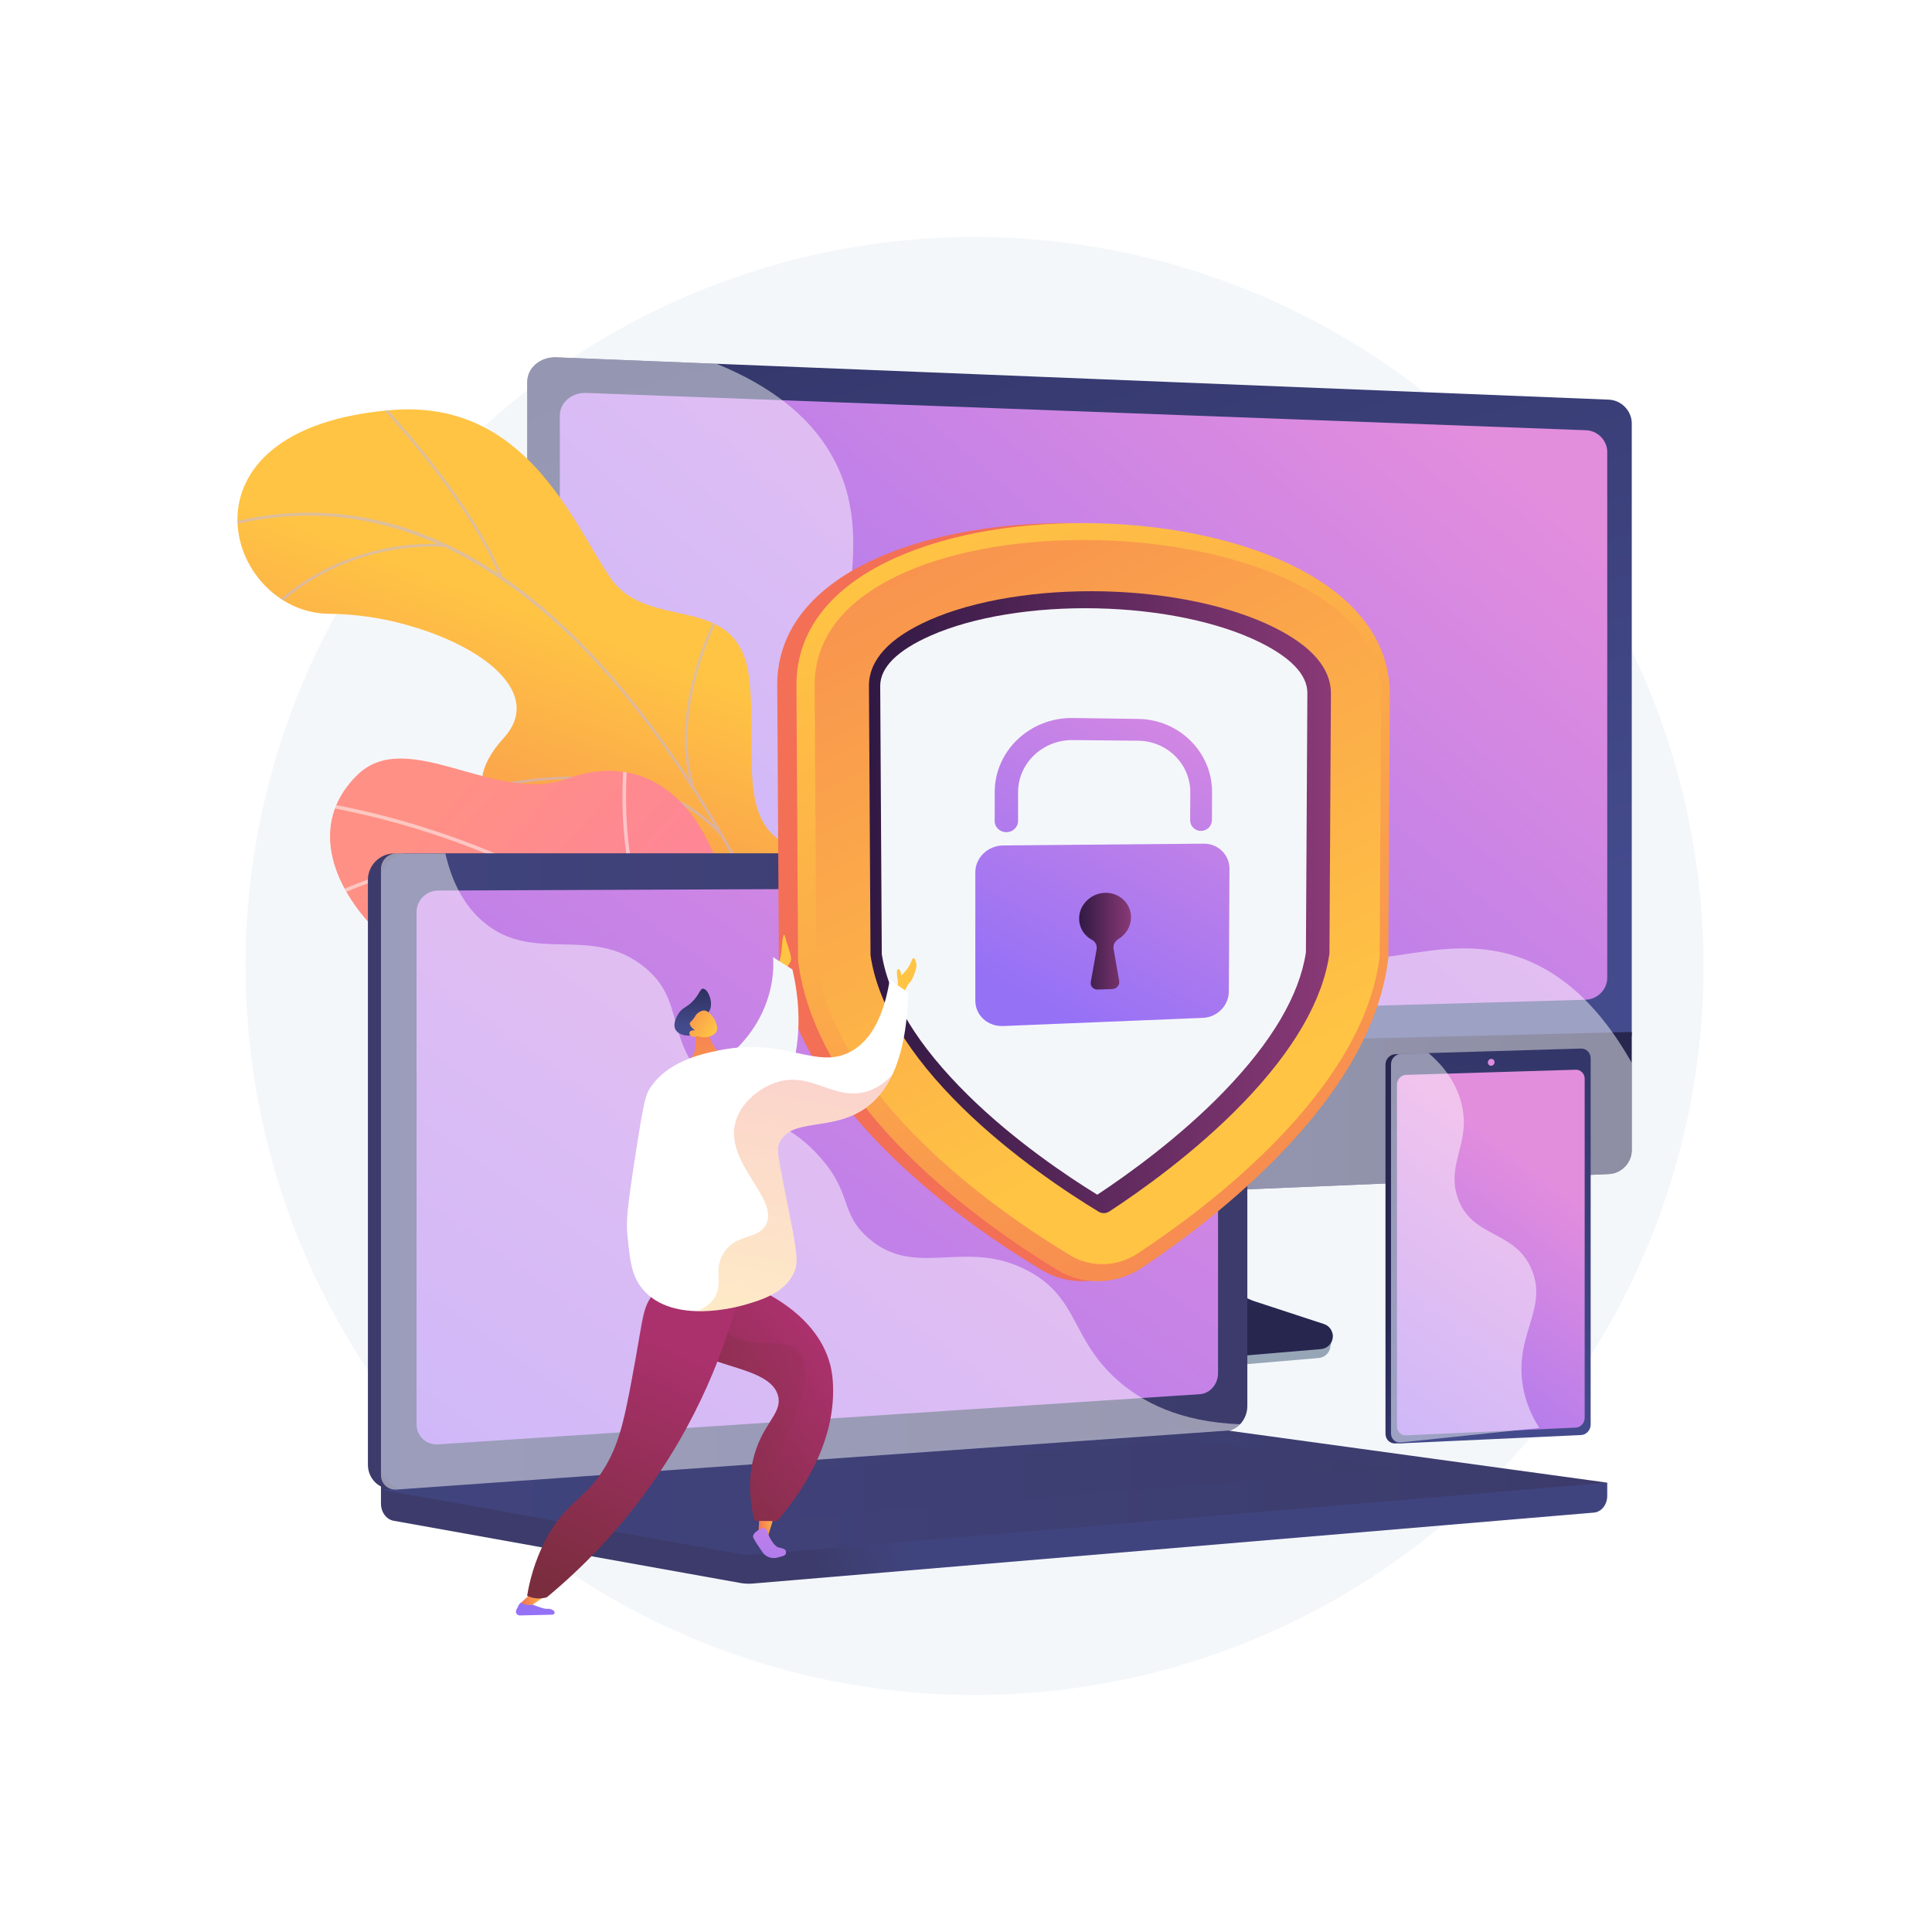 <svg xmlns="http://www.w3.org/2000/svg" xmlns:xlink="http://www.w3.org/1999/xlink" x="0px" y="0px" viewBox="0 0 3710 3710" style="enable-background:new 0 0 3710 3710;" xml:space="preserve"><g id="Background">	<g>		<g>			<rect style="fill:#FFFFFF;" width="3710" height="3710"></rect>		</g>	</g></g><g id="Illustration">	<g>		<circle style="fill:#F4F7FA;" cx="1871.379" cy="1855" r="1400"></circle>		<g>			<path style="fill:#97A6B7;" d="M2404.983,2514.899c-36.414-12.079-63.631-42.983-71.306-80.967l-52.999-262.31l-453.372,16.099    l-55.798,273.269c-7.814,38.271,23.467,76.666,59.494,90.761l189.681,74.215c35.28,13.803,73.202,19.301,110.894,16.077    l400.865-34.293c11.718-1.002,21.118-10.214,22.482-22.032s9.574-25.086-1.601-28.793L2404.983,2514.899z"></path>			<linearGradient id="SVGID_1_" gradientUnits="userSpaceOnUse" x1="2165.859" y1="2264.928" x2="2172.751" y2="2523.361">				<stop offset="0" style="stop-color:#444B8C"></stop>				<stop offset="0.996" style="stop-color:#26264F"></stop>			</linearGradient>			<path style="fill:url(#SVGID_1_);" d="M2409.469,2498.946c-36.377-11.926-63.566-42.442-71.233-79.949l-52.946-259.012    l-442.32,15.914l-55.741,269.833c-7.806,37.79,12.849,75.685,48.839,89.604l189.489,73.282    c35.244,13.63,73.128,19.059,110.782,15.875l400.46-33.862c11.706-0.99,21.097-10.086,22.459-21.754    c1.362-11.669-5.68-22.684-16.844-26.344L2409.469,2498.946z"></path>							<linearGradient id="SVGID_00000179608693193744932320000014223107985757898127_" gradientUnits="userSpaceOnUse" x1="2222.123" y1="1943.646" x2="1462.706" y2="-722.503">				<stop offset="0" style="stop-color:#444B8C"></stop>				<stop offset="0.996" style="stop-color:#26264F"></stop>			</linearGradient>			<path style="fill:url(#SVGID_00000179608693193744932320000014223107985757898127_);" d="M3133.462,1989.244V813.058    c0-24.118-19.877-44.65-44.235-45.629L1068.521,686.2c-30.749-1.237-55.983,20.011-55.983,47.222v1299.863L3133.462,1989.244z"></path>			<g>									<linearGradient id="SVGID_00000057848709858537875940000009583094478284441472_" gradientUnits="userSpaceOnUse" x1="2660.1" y1="667.402" x2="1361.879" y2="2169.793">					<stop offset="0.004" style="stop-color:#E38DDD"></stop>					<stop offset="1" style="stop-color:#9571F6"></stop>				</linearGradient>				<path style="fill:url(#SVGID_00000057848709858537875940000009583094478284441472_);" d="M3045.65,826.177l-1919.693-71.618     c-27.972-1.043-50.92,18.412-50.92,43.237v116.527v1015.379c0,25.344,23.428,45.414,51.981,44.602l1917.779-54.54     c22.888-0.651,41.568-19.676,41.568-42.281V971.881V867.952C3086.366,845.811,3068.068,827.013,3045.65,826.177z"></path>			</g>							<linearGradient id="SVGID_00000100371211597582126180000006650853904723065250_" gradientUnits="userSpaceOnUse" x1="1012.537" y1="2160.871" x2="3133.462" y2="2160.871">				<stop offset="0" style="stop-color:#444B8C"></stop>				<stop offset="0.996" style="stop-color:#26264F"></stop>			</linearGradient>			<path style="fill:url(#SVGID_00000100371211597582126180000006650853904723065250_);" d="M1012.537,2033.285v259.596    c0,27.21,25.234,48.405,55.983,47.105l2020.707-85.428c24.358-1.03,44.235-21.603,44.235-45.721v-227.137L1012.537,2033.285z"></path>			<g style="opacity:0.48;">				<path style="fill:#FFFFFF;" d="M2914.596,1837.39c-165.964-56.056-303.268,58.284-422.564-31.743     c-134.493-101.496-25.787-296.482-150.194-411.352c-172.822-159.574-518.333,87.899-668.396-62.541     c-103.171-103.43,18.531-269.021-68.831-443.209c-44.42-88.566-127.654-148.946-228.69-189.989l-307.4-12.357     c-30.749-1.237-55.982,20.011-55.982,47.222v1299.863v259.596c0,27.21,25.233,48.405,55.982,47.105l2020.708-85.428     c24.359-1.03,44.236-21.603,44.236-45.721v-167.84C3062.301,1915.19,2983.745,1860.745,2914.596,1837.39z"></path>			</g>		</g>		<g>			<defs>				<path id="SVGID_00000040557004473618304210000004035961995377608092_" d="M1656.332,1928.151l-216.781,121.409     c0,0-103.087-88.349-93.915-196.582c18.714-220.826-175.999-221.804-257.491-234.414     c-122.897-19.017-222.905-89.373-120.724-201.613c102.181-112.24-133.117-236.239-336.021-238.346     c-198.556-2.061-309.465-356.206,120.695-391.204c256.89-20.9,346.274,213.816,419.591,321.615     c73.317,107.798,247.101,22.787,266.949,193.52c16.954,145.837-28.368,284.483,88.6,325.766     C1644.201,1669.585,1702.638,1756.593,1656.332,1928.151z"></path>			</defs>			<clipPath id="SVGID_00000175289885421693209020000017787733037568676488_">				<use xlink:href="#SVGID_00000040557004473618304210000004035961995377608092_" style="overflow:visible;"></use>			</clipPath>							<linearGradient id="SVGID_00000022544843334136803100000010973362669033853079_" gradientUnits="userSpaceOnUse" x1="1140.82" y1="1221.372" x2="814.657" y2="2094.826">				<stop offset="0" style="stop-color:#FFC444"></stop>				<stop offset="0.996" style="stop-color:#F36F56"></stop>			</linearGradient>							<path style="clip-path:url(#SVGID_00000175289885421693209020000017787733037568676488_);fill:url(#SVGID_00000022544843334136803100000010973362669033853079_);" d="    M1656.332,1928.151l-216.781,121.409c0,0-103.087-88.349-93.915-196.582c18.714-220.826-175.999-221.804-257.491-234.414    c-122.897-19.017-208.939-84.33-137.575-197.924c80.745-128.526-116.266-239.927-319.17-242.034    c-198.556-2.061-309.465-356.206,120.695-391.204c256.89-20.9,346.274,213.816,419.591,321.615    c73.317,107.798,247.101,22.787,266.949,193.52c16.954,145.837-28.368,284.483,88.6,325.766    C1644.201,1669.585,1702.638,1756.593,1656.332,1928.151z"></path>			<g style="opacity:0.5;clip-path:url(#SVGID_00000175289885421693209020000017787733037568676488_);">				<path style="fill:#BEB8F2;" d="M1573.777,2000.817l-4.964,1.696c-1.05-3.074-107.325-310.489-304.571-583.474     c-181.714-251.494-480.072-524.374-869.508-396.186l-1.641-4.982c173.358-57.065,343.384-40.773,505.355,48.419     c129.387,71.249,253.91,188.926,370.108,349.762C1466.235,1689.672,1572.723,1997.736,1573.777,2000.817z"></path>				<path style="fill:#BEB8F2;" d="M964.522,1106.484l-4.86,1.977C893.827,946.769,715.993,764.31,714.205,762.485l3.744-3.673     C719.745,760.645,898.301,943.845,964.522,1106.484z"></path>				<path style="fill:#BEB8F2;" d="M854.972,1050.013c-207.813-9.703-325.955,116.963-327.123,118.243l-3.874-3.534     c1.184-1.302,120.881-129.77,331.241-119.949L854.972,1050.013z"></path>				<path style="fill:#BEB8F2;" d="M1383.471,1604.532c-172.01-187.109-495.105-75.674-498.162-74.325l-2.425-4.645     c2.875-1.608,330.911-113.35,504.447,75.421L1383.471,1604.532z"></path>				<path style="fill:#BEB8F2;" d="M1333.679,1512.313l-5.005,1.577c-48.774-154.675,48.115-334.163,49.101-335.959l4.599,2.521     C1381.399,1182.231,1285.582,1359.798,1333.679,1512.313z"></path>				<path style="fill:#BEB8F2;" d="M1551.025,1954.506c-53.633-80.285-210.776-79.631-212.357-79.617l-0.053-5.243     c6.569-0.069,161.557-0.708,216.771,81.947L1551.025,1954.506z"></path>				<path style="fill:#BEB8F2;" d="M1526.837,1881.369l-4.943,1.756c-25.561-71.935,32.72-200.657,51.872-242.956     c2.706-5.978,5.042-11.138,5.277-12.139l5.123,1.127c-0.312,1.417-1.855,4.852-5.622,13.176     C1559.608,1684.155,1501.984,1811.427,1526.837,1881.369z"></path>			</g>		</g>		<g>							<linearGradient id="SVGID_00000095322788280720895460000007616459921407490958_" gradientUnits="userSpaceOnUse" x1="2745.066" y1="1282.885" x2="3466.105" y2="2469.901" gradientTransform="matrix(0.957 -0.29 0.29 0.957 -2114.971 1066.795)">				<stop offset="0" style="stop-color:#FF9085"></stop>				<stop offset="1" style="stop-color:#FB6FBB"></stop>			</linearGradient>			<path style="fill:url(#SVGID_00000095322788280720895460000007616459921407490958_);" d="M1633.597,2399.298    c1.339,0.164,2.68,0.322,4.023,0.477c79.441,9.176,167.881,5.172,265.166-19.962c18.618-6.237,37.236-12.474,55.854-18.711    c2.451-49.345-4.051-96.715-66.47-97.008c-96.935-0.454-145.169-156.526-137.043-219.144    c10.056-77.504,29.768-258.45-120.078-261.509c-124.746-2.548-205.765,21.304-256.961-123.294    c-51.197-144.598-158.361-212.694-289.059-164.773c-137.538,50.431-307.427-102.439-403.965-6.217    c-168.21,167.664,108.376,438.169,379.436,460.399c271.059,22.23,157.19,151.026,185.979,273.214    c39.303,166.811,250.941,66.478,328.531,113.739C1605.291,2352.516,1622.425,2375.11,1633.597,2399.298z"></path>			<g>				<defs>					<path id="SVGID_00000125593197298666497150000014349388941999198137_" d="M1653.729,2491.674l304.873-92.245      c4.702-48.531,3.29-135.008-66.433-135.335c-96.935-0.455-145.169-156.525-137.043-219.145      c10.057-77.503,29.769-258.449-120.078-261.509c-124.746-2.548-205.765,21.305-256.961-123.293      c-51.197-144.598-158.361-212.695-289.058-164.773c-137.539,50.43-307.428-102.439-403.965-6.216      c-168.21,167.663,108.376,438.168,379.436,460.398c271.059,22.23,157.19,151.026,185.979,273.214      c39.303,166.812,250.94,66.478,328.531,113.739C1639.836,2373.557,1651.822,2445.835,1653.729,2491.674z"></path>				</defs>				<clipPath id="SVGID_00000176043284843271122650000013091313507106344628_">					<use xlink:href="#SVGID_00000125593197298666497150000014349388941999198137_" style="overflow:visible;"></use>				</clipPath>				<g style="opacity:0.5;clip-path:url(#SVGID_00000176043284843271122650000013091313507106344628_);">					<path style="fill:#FCFDFE;" d="M1782.771,2400.284l6.097-3.236c-236.68-445.669-688.496-774.287-1179.13-857.612l-1.155,6.805      C1097.149,1629.215,1547.073,1956.467,1782.771,2400.284z"></path>					<path style="fill:#FCFDFE;" d="M1632.917,2168.357l6.616-1.969c-56.597-190.065,62-386.67,63.205-388.634l-5.883-3.609      C1695.633,1776.133,1575.43,1975.296,1632.917,2168.357z"></path>					<path style="fill:#FCFDFE;" d="M1736.996,2319.487l4.886-4.874c-141.993-142.342-499.257-62.089-502.849-61.261l1.549,6.727      C1244.136,2259.26,1597.703,2179.852,1736.996,2319.487z"></path>					<path style="fill:#FCFDFE;" d="M1275.378,1826.604l5.288-4.439c-102.592-122.122-75.319-365.17-75.032-367.611l-6.854-0.811      C1198.489,1456.214,1170.889,1702.225,1275.378,1826.604z"></path>					<path style="fill:#FCFDFE;" d="M997.907,1666.241l1.788-6.669c-175.551-47.018-390.383,71.807-392.535,73.017l3.377,6.021      C612.659,1737.413,825.091,1619.954,997.907,1666.241z"></path>				</g>			</g>		</g>		<g>							<linearGradient id="SVGID_00000072983585763280260900000006990840790326582959_" gradientUnits="userSpaceOnUse" x1="1726.216" y1="2937.636" x2="1560.795" y2="3007.113">				<stop offset="0" style="stop-color:#40447E"></stop>				<stop offset="0.996" style="stop-color:#3C3B6B"></stop>			</linearGradient>			<path style="fill:url(#SVGID_00000072983585763280260900000006990840790326582959_);" d="M3086.366,2847.118l-2354.815-20.509    v60.682c0,16.47,10.271,30.475,24.181,32.971l665.871,119.494c7.902,1.418,15.916,1.794,23.89,1.122l1615.283-136.243    c14.421-1.216,25.59-15.264,25.59-32.187V2847.118z"></path>							<linearGradient id="SVGID_00000141441501023135643520000000800377037204603047_" gradientUnits="userSpaceOnUse" x1="1505.329" y1="2208.572" x2="1325.804" y2="2283.972">				<stop offset="0" style="stop-color:#40447E"></stop>				<stop offset="0.996" style="stop-color:#3C3B6B"></stop>			</linearGradient>			<path style="fill:url(#SVGID_00000141441501023135643520000000800377037204603047_);" d="M2328.321,2748.749L757.468,2859.76    c-28.109,1.986-50.964-19.121-50.964-47.151V1689.636c0-28.03,22.855-50.752,50.964-50.752h1570.853    c23.158,0,41.882,20.541,41.882,45.879V2699.91C2370.202,2725.248,2351.479,2747.112,2328.321,2748.749z"></path>							<linearGradient id="SVGID_00000044859832515329067410000013713314942953682110_" gradientUnits="userSpaceOnUse" x1="731.551" y1="2249.387" x2="2395.25" y2="2249.387">				<stop offset="0" style="stop-color:#40447E"></stop>				<stop offset="0.996" style="stop-color:#3C3B6B"></stop>			</linearGradient>			<path style="fill:url(#SVGID_00000044859832515329067410000013713314942953682110_);" d="M2353.368,2748.749L782.515,2859.76    c-28.11,1.986-50.965-19.121-50.965-47.151V1689.636c0-28.03,22.855-50.752,50.965-50.752h1570.853    c23.158,0,41.882,20.541,41.882,45.879V2699.91C2395.25,2725.248,2376.526,2747.112,2353.368,2748.749z"></path>							<linearGradient id="SVGID_00000116211470877050427590000008243631423010475665_" gradientUnits="userSpaceOnUse" x1="2122.995" y1="1420.985" x2="770.908" y2="3310.437">				<stop offset="0.004" style="stop-color:#E38DDD"></stop>				<stop offset="1" style="stop-color:#9571F6"></stop>			</linearGradient>			<path style="fill:url(#SVGID_00000116211470877050427590000008243631423010475665_);" d="M2304.431,2677.179l-1463.085,96.428    c-22.875,1.507-41.464-15.817-41.464-38.699v-983.165c0-22.882,18.589-41.51,41.464-41.604l1463.085-6.055    c19.104-0.079,34.556,16.752,34.556,37.594v895.487C2338.988,2658.006,2323.535,2675.921,2304.431,2677.179z"></path>			<path style="fill:#FFFFFF;" d="M1623.419,1669.599c0,10.434-8.085,18.917-18.069,18.948c-9.997,0.031-18.109-8.422-18.109-18.88    s8.112-18.941,18.109-18.949C1615.334,1650.711,1623.419,1659.164,1623.419,1669.599z"></path>							<linearGradient id="SVGID_00000006694834762391837240000006846758466979746719_" gradientUnits="userSpaceOnUse" x1="731.551" y1="2864.616" x2="3086.366" y2="2864.616">				<stop offset="0" style="stop-color:#40447E"></stop>				<stop offset="0.996" style="stop-color:#3C3B6B"></stop>			</linearGradient>			<path style="fill:url(#SVGID_00000006694834762391837240000006846758466979746719_);" d="M2314.172,2743.715l-1582.621,116.85    l690.052,123.833c7.902,1.418,15.916,1.794,23.89,1.122l1640.873-138.401l-747.019-102.609    C2330.993,2743.361,2322.567,2743.095,2314.172,2743.715z"></path>							<linearGradient id="SVGID_00000101808415276157210940000003551190123595978168_" gradientUnits="userSpaceOnUse" x1="962.48" y1="2845.322" x2="2687.838" y2="2845.322">				<stop offset="0" style="stop-color:#40447E"></stop>				<stop offset="0.996" style="stop-color:#3C3B6B"></stop>			</linearGradient>			<polygon style="opacity:0.3;fill:url(#SVGID_00000101808415276157210940000003551190123595978168_);" points="962.48,2863.503     2280.059,2764.772 2687.838,2820.333 1381.609,2925.871    "></polygon>			<path style="opacity:0.48;fill:#FFFFFF;" d="M1974.896,2440.756c-121.099-65.157-216.318,17.404-308.211-64.055    c-55.712-49.386-28.36-86.214-96.912-160.016c-75.927-81.742-125.359-54.264-201.664-127.833    c-96.483-93.022-48.228-165.395-131.336-232.182c-100.822-81.022-209.552-6.031-305.527-83.734    c-41.395-33.513-64.107-82.236-75.968-134.053H761.37c-16.456,0-29.819,13.337-29.819,29.79v1164.059    c0,16.453,13.363,28.842,29.819,27.674l1600.956-113.639c7.857-0.557,14.823-5.145,19.294-11.795    c-117.195-4.271-189.193-43.558-235.217-84.173C2056.369,2571.346,2071.986,2492.995,1974.896,2440.756z"></path>		</g>		<g>			<g>				<g>											<linearGradient id="SVGID_00000025406090962815022860000013372077056316369040_" gradientUnits="userSpaceOnUse" x1="3126.793" y1="2629.755" x2="2800.356" y2="2351.29">						<stop offset="0" style="stop-color:#444B8C"></stop>						<stop offset="0.996" style="stop-color:#26264F"></stop>					</linearGradient>					<path style="fill:url(#SVGID_00000025406090962815022860000013372077056316369040_);" d="M3043.653,2032.798v703.086      c0,10.514-8.971,12.9-19.13,13.374l-340.17,22.31l-5.036,0.232c-10.323,0.476-18.773-7.811-18.773-18.415v-709.119      c0-10.604,8.449-19.53,18.773-19.835l6.835-0.202l341.528,5.696C3037.844,2029.636,3043.653,2022.284,3043.653,2032.798z"></path>											<linearGradient id="SVGID_00000075125887467402806560000017931686477121876382_" gradientUnits="userSpaceOnUse" x1="-1000.692" y1="4238.89" x2="245.097" y2="4285.232" gradientTransform="matrix(0 -1 1 0 -1389.032 1734.323)">						<stop offset="0" style="stop-color:#444B8C"></stop>						<stop offset="0.996" style="stop-color:#26264F"></stop>					</linearGradient>					<path style="fill:url(#SVGID_00000075125887467402806560000017931686477121876382_);" d="M3054.529,2032.135v703.591      c0,10.522-8.321,19.514-18.496,19.983l-346.356,15.962c-10.337,0.477-18.799-7.816-18.799-18.428v-709.615      c0-10.612,8.461-19.544,18.799-19.849l346.356-10.227C3046.208,2013.25,3054.529,2021.613,3054.529,2032.135z"></path>											<linearGradient id="SVGID_00000020383436023316419610000011739486390540402088_" gradientUnits="userSpaceOnUse" x1="2971.746" y1="2256.227" x2="2555.899" y2="2815.362">						<stop offset="0.004" style="stop-color:#E38DDD"></stop>						<stop offset="1" style="stop-color:#9571F6"></stop>					</linearGradient>					<path style="fill:url(#SVGID_00000020383436023316419610000011739486390540402088_);" d="M3043.038,2071.486v651.3      c0,9.816-7.765,18.202-17.259,18.637l-325.693,14.902c-9.637,0.441-17.524-7.294-17.524-17.189v-656.538      c0-9.895,7.888-18.231,17.524-18.524l325.693-9.91C3035.273,2053.875,3043.038,2061.67,3043.038,2071.486z"></path>				</g>				<path style="fill:#DE8BDF;" d="M2869.958,2039.785c0,3.662-2.881,6.718-6.436,6.825c-3.555,0.107-6.438-2.776-6.438-6.439     s2.882-6.719,6.438-6.825C2867.076,2033.24,2869.958,2036.123,2869.958,2039.785z"></path>			</g>			<g style="opacity:0.48;">				<path style="fill:#FFFFFF;" d="M2942.034,2439.777c-31.578-79.386-116.693-60.634-143.209-140.868     c-21.643-65.49,26.499-103.867,7.652-179.693c-10.574-42.546-36.594-74.158-63.194-97.017l-52.738,1.555     c-10.629,0.313-19.343,9.246-19.343,19.849v709.015c0,10.603,8.714,18.363,19.343,17.248l265.294-27.832     c-21.292-33.565-29.846-64.235-32.867-89.705C2911.973,2559.636,2970.964,2512.508,2942.034,2439.777z"></path>			</g>		</g>		<g>							<linearGradient id="SVGID_00000078016490646425629760000012341458765027742096_" gradientUnits="userSpaceOnUse" x1="2747.204" y1="964.459" x2="2414.395" y2="1284.343">				<stop offset="0" style="stop-color:#FFC444"></stop>				<stop offset="0.996" style="stop-color:#F36F56"></stop>			</linearGradient>			<path style="fill:url(#SVGID_00000078016490646425629760000012341458765027742096_);" d="M2083.147,2460.211    c-29.359,0.849-57.995-6.55-82.799-21.414c-75.571-45.302-187.236-120.114-287.698-218.044    c-127.476-124.269-200.719-250.588-216.744-374.629l-0.251-1.944l-3.11-529.279c0-104.602,68.226-189.51,196.318-245.304    c105.83-46.095,246.099-68.936,394.284-64.647c146.46,4.239,281.984,34.459,382.294,84.811    c119.24,59.857,181.804,143.975,181.804,243.705l-2.836,505.73l-0.23,1.859c-14.645,118.782-82.033,241.561-201.14,365.719    c-95.535,99.582-203.491,178.5-277.633,227.397C2140.878,2450.351,2112.439,2459.363,2083.147,2460.211z"></path>							<linearGradient id="SVGID_00000091720502668234501200000017674183186364869251_" gradientUnits="userSpaceOnUse" x1="1758.043" y1="1037.349" x2="2889.34" y2="2887.659">				<stop offset="0" style="stop-color:#FFC444"></stop>				<stop offset="0.996" style="stop-color:#F36F56"></stop>			</linearGradient>			<path style="fill:url(#SVGID_00000091720502668234501200000017674183186364869251_);" d="M2112.213,2460.211    c-28.971,0.849-57.229-6.55-81.706-21.414c-74.573-45.302-184.763-120.114-283.897-218.044    c-125.792-124.269-198.067-250.588-213.879-374.629l-0.249-1.944l-3.069-529.279c0-104.602,67.324-189.51,193.724-245.304    c104.432-46.095,242.847-68.936,389.075-64.647c144.525,4.239,278.258,34.459,377.241,84.811    c117.667,59.857,179.403,143.975,179.403,243.705l-2.8,505.73l-0.227,1.859c-14.45,118.782-80.949,241.561-198.483,365.719    c-94.273,99.582-200.802,178.5-273.965,227.397C2169.18,2450.351,2141.117,2459.363,2112.213,2460.211z"></path>							<linearGradient id="SVGID_00000078011207692871017130000004208023312902718343_" gradientUnits="userSpaceOnUse" x1="2357.926" y1="2090.842" x2="1439.149" y2="243.37">				<stop offset="0" style="stop-color:#FFC444"></stop>				<stop offset="0.996" style="stop-color:#F36F56"></stop>			</linearGradient>			<path style="fill:url(#SVGID_00000078011207692871017130000004208023312902718343_);" d="M1564.36,1315.281l3.089,526.605    c34.664,268.688,350.432,486.225,487.96,568.874c39.397,23.676,89.767,22.273,128.886-3.468    c134.657-88.607,433.13-311.677,465.021-570.009l2.833-504.336C2652.149,958.773,1564.36,924.565,1564.36,1315.281z"></path>							<linearGradient id="SVGID_00000013157274925138724980000001749269300451263670_" gradientUnits="userSpaceOnUse" x1="1668.629" y1="1732.436" x2="2555.757" y2="1732.436">				<stop offset="0" style="stop-color:#311944"></stop>				<stop offset="1" style="stop-color:#893976"></stop>			</linearGradient>			<path style="fill:url(#SVGID_00000013157274925138724980000001749269300451263670_);" d="M2120.016,2329.59    c-2.521,0.059-6.336-0.36-10.191-2.697c-56.626-34.291-166.395-106.117-261.89-199.917    c-103.148-101.322-162.639-199.832-176.281-292.352l-3.026-517.885c0.125-49.691,39.461-92.219,116.566-126.247    c86.075-37.989,208.313-57.923,334.823-54.918c125.248,2.973,243.919,28.187,326.133,68.983    c72.723,36.085,109.489,78.625,109.606,126.598l-2.82,499.954c-12.732,89.531-68.568,186.05-166.602,287.51    c-92.178,95.398-199.854,171.021-256.135,207.796C2126.349,2328.929,2122.537,2329.53,2120.016,2329.59z"></path>			<path style="fill:#F4F7FA;" d="M2107.095,2294.191c-57.187-35.221-158.876-103.232-247.599-190.548    c-96.936-95.4-153.032-186.946-166.22-271.653l-3.003-514.878c0.089-35.528,32.747-68.118,96.818-96.486    c81.539-36.105,198.364-55.13,320-52.4c120.47,2.705,234.021,26.499,312.053,65.108c60.631,29.998,91.303,62.721,91.386,97.371    l-2.814,498.116c-12.373,82.185-65.285,172.067-157.812,267.653C2264.002,2185.221,2164.022,2256.582,2107.095,2294.191z"></path>			<g>									<linearGradient id="SVGID_00000026159737562465046850000013416739355081735809_" gradientUnits="userSpaceOnUse" x1="2394.761" y1="1274.734" x2="2029.9" y2="1949.172">					<stop offset="0.004" style="stop-color:#E38DDD"></stop>					<stop offset="1" style="stop-color:#9571F6"></stop>				</linearGradient>				<path style="fill:url(#SVGID_00000026159737562465046850000013416739355081735809_);" d="M2311.714,1620.076l-385.086,3.426     c-29.603,0.264-53.721,23.341-53.721,51.529v246.729c0,28.023,24.028,49.743,53.524,48.535l383.727-15.713     c27.294-1.117,49.428-23.712,49.568-50.486l1.219-235.7C2361.084,1641.474,2339.101,1619.833,2311.714,1620.076z"></path>									<linearGradient id="SVGID_00000106124744488507667470000001554782371919840186_" gradientUnits="userSpaceOnUse" x1="2072.244" y1="1807.355" x2="2171.863" y2="1807.355">					<stop offset="0" style="stop-color:#311944"></stop>					<stop offset="1" style="stop-color:#893976"></stop>				</linearGradient>				<path style="fill:url(#SVGID_00000106124744488507667470000001554782371919840186_);" d="M2171.862,1761.559     c0.086-27.25-23.302-48.79-51.86-46.984c-25.285,1.596-46.259,22.016-47.678,46.521c-1.1,19.007,9.18,35.474,24.83,43.832     c6.653,3.554,9.943,11.002,8.63,18.355l-11.129,62.328c-1.416,7.933,4.872,14.914,13.163,14.623l28.171-0.989     c8.236-0.288,14.502-7.669,13.141-15.466l-10.769-61.736c-1.286-7.372,2.513-14.68,9.19-18.695     C2162.066,1794.615,2171.806,1779.077,2171.862,1761.559z"></path>									<linearGradient id="SVGID_00000083080843857095533210000005348303488863389620_" gradientUnits="userSpaceOnUse" x1="2289.334" y1="1217.699" x2="1924.473" y2="1892.137">					<stop offset="0.004" style="stop-color:#E38DDD"></stop>					<stop offset="1" style="stop-color:#9571F6"></stop>				</linearGradient>				<path style="fill:url(#SVGID_00000083080843857095533210000005348303488863389620_);" d="M2306.305,1595.604     c-11.565,0.075-20.917-9.112-20.867-20.525l0.234-53.745c0.236-53.98-44.39-98.386-100.008-98.938l-125.694-1.247     c-57.56-0.573-104.887,44.312-104.936,99.999l-0.049,55.444c-0.01,11.772-10.033,21.38-22.412,21.461     c-12.408,0.081-22.483-9.434-22.478-21.256l0.021-55.674c0.031-79.587,67.81-143.496,149.936-142.355l125.749,1.748     c78.998,1.098,142.102,64.324,141.733,140.843l-0.258,53.532C2327.223,1586.254,2317.843,1595.528,2306.305,1595.604z"></path>			</g>		</g>		<g>							<linearGradient id="SVGID_00000052073177311404269200000015194411827531752373_" gradientUnits="userSpaceOnUse" x1="-2300.184" y1="317.651" x2="-2331.623" y2="534.414" gradientTransform="matrix(-0.81 -0.587 -0.587 0.81 188.406 -458.302)">				<stop offset="0.004" style="stop-color:#F36F56"></stop>				<stop offset="1" style="stop-color:#FFC444"></stop>			</linearGradient>			<path style="fill:url(#SVGID_00000052073177311404269200000015194411827531752373_);" d="M1506.828,1864.245    c0,0,7.432-10.581,11.343-18.034c3.911-7.453-5.618-28.093-9.822-45.32c-4.203-17.228-6.367,9.645-6.897,15.729    c-0.531,6.086-0.594,17.328-6.89,36.628L1506.828,1864.245z"></path>							<linearGradient id="SVGID_00000016770690264473682700000001724966212042208918_" gradientUnits="userSpaceOnUse" x1="926.589" y1="3209.134" x2="966.337" y2="3209.134" gradientTransform="matrix(0.986 -0.168 0.168 0.986 0.98 -81.332)">				<stop offset="0.004" style="stop-color:#F36F56"></stop>				<stop offset="1" style="stop-color:#FFC444"></stop>			</linearGradient>			<path style="fill:url(#SVGID_00000016770690264473682700000001724966212042208918_);" d="M1459.082,2899.889l-2.888,46.188    c0,0,6.559,6.948,19.175,2.112l13.783-45.355L1459.082,2899.889z"></path>							<linearGradient id="SVGID_00000135682008949850296500000007223206533424558246_" gradientUnits="userSpaceOnUse" x1="1003.406" y1="3045.359" x2="899.178" y2="3411.042" gradientTransform="matrix(0.986 -0.168 0.168 0.986 0.98 -81.332)">				<stop offset="0.004" style="stop-color:#E38DDD"></stop>				<stop offset="1" style="stop-color:#9571F6"></stop>			</linearGradient>			<path style="fill:url(#SVGID_00000135682008949850296500000007223206533424558246_);" d="M1464.864,2933.849    c0,0-22.621,9.227-18.23,19.231c2.358,5.372,10.517,17.507,17.568,27.593c6.526,9.335,18.314,13.467,29.225,10.198    c3.661-1.097,7.407-2.169,10.722-3.024c6.857-1.768,7.258-11.353,0.58-13.708c-3.239-1.141-6.446-2.065-9.239-2.496    c-8.282-1.278-19.676-20.842-21.01-28.679S1464.864,2933.849,1464.864,2933.849z"></path>							<linearGradient id="SVGID_00000105417753020243652210000001826852214494813356_" gradientUnits="userSpaceOnUse" x1="1578.11" y1="2583.695" x2="1241.075" y2="2860.545">				<stop offset="0" style="stop-color:#AB316D"></stop>				<stop offset="1" style="stop-color:#792D3D"></stop>			</linearGradient>			<path style="fill:url(#SVGID_00000105417753020243652210000001826852214494813356_);" d="M1410.491,2456.58    c33.319,11.498,156.532,58.073,183.976,164.901c1.465,5.703,5.223,21.562,5.393,47.466    c0.709,107.827-61.994,199.084-107.596,252.172c-14.377-0.24-28.754-0.48-43.13-0.721c-7.176-27.52-13.769-68.682-3.45-114.996    c15.771-70.786,56.686-89.146,48.796-123.89c-14.328-63.093-160.832-53.547-174.637-110.044    C1314.856,2551.06,1325.813,2516.428,1410.491,2456.58z"></path>							<linearGradient id="SVGID_00000010276031948343687280000011547142811236437896_" gradientUnits="userSpaceOnUse" x1="1400.502" y1="2520.08" x2="1308.266" y2="2843.685" gradientTransform="matrix(0.996 0.094 -0.094 0.996 20.029 69.056)">				<stop offset="0.004" style="stop-color:#E38DDD"></stop>				<stop offset="1" style="stop-color:#9571F6"></stop>			</linearGradient>			<path style="fill:url(#SVGID_00000010276031948343687280000011547142811236437896_);" d="M998.38,3102.128l62.563-1.459    c3.855-0.089,5.511-4.896,2.558-7.376c-2.91-2.445-6.933-4.446-12.073-3.911c-11.893,1.237-38.589-15.406-50.701-11.835    c-3.957,1.167-7.171,10.475-8.819,13.048C988.672,3095.647,992.381,3102.268,998.38,3102.128z"></path>							<linearGradient id="SVGID_00000160886219761366844060000003464118449012201654_" gradientUnits="userSpaceOnUse" x1="1258.279" y1="2892.07" x2="1305.176" y2="2892.07" gradientTransform="matrix(0.996 0.094 -0.094 0.996 20.029 69.056)">				<stop offset="0.004" style="stop-color:#F36F56"></stop>				<stop offset="1" style="stop-color:#FFC444"></stop>			</linearGradient>			<path style="fill:url(#SVGID_00000160886219761366844060000003464118449012201654_);" d="M1026.488,3054.063l-25.762,23.483    c0,0,8.994,6.72,22.116,3.84l26.332-18.123L1026.488,3054.063z"></path>			<g style="opacity:0.3;">									<linearGradient id="SVGID_00000162353071464940104120000000777341492079198871_" gradientUnits="userSpaceOnUse" x1="1220.419" y1="3151.186" x2="833.528" y2="2942.723" gradientTransform="matrix(0.986 -0.168 0.168 0.986 0.98 -81.332)">					<stop offset="0" style="stop-color:#AB316D"></stop>					<stop offset="1" style="stop-color:#792D3D"></stop>				</linearGradient>				<path style="fill:url(#SVGID_00000162353071464940104120000000777341492079198871_);" d="M1521.022,2734.785     c17.28-46.654,38.002-104.178,14.336-136.84c-23.95-33.053-76.421-5.155-129.059-31.788     c-19.525-9.88-39.589-27.559-56.282-59.555c-29.551,30.507-33.565,50.983-30.172,64.866     c13.805,56.497,160.309,46.951,174.637,110.044c7.891,34.744-33.024,53.104-48.796,123.89     c-8.871,39.817-5.235,75.799,0.516,102.605c5.127-24.894,13.094-51.038,25.275-77.428     C1490.358,2789.671,1502.817,2783.933,1521.022,2734.785z"></path>			</g>							<linearGradient id="SVGID_00000174578134130006962620000003159698654952700307_" gradientUnits="userSpaceOnUse" x1="437.756" y1="2999.117" x2="64.208" y2="3387.032" gradientTransform="matrix(0.954 -0.299 0.299 0.954 -14.04 -148.002)">				<stop offset="0" style="stop-color:#AB316D"></stop>				<stop offset="1" style="stop-color:#792D3D"></stop>			</linearGradient>			<path style="fill:url(#SVGID_00000174578134130006962620000003159698654952700307_);" d="M1429.579,2443.107    c-20.282,93.107-63.494,235.277-162.499,383.677c-73.296,109.863-153.816,188.137-216.974,240.434    c-4.492,1.343-12.151,2.991-21.54,1.84c-6.977-0.857-12.51-2.965-16.231-4.74c4.351-26.248,13.526-65.023,35.285-106.904    c39.816-76.636,75.271-74.175,115.263-141.813c29.282-49.526,38.804-102.137,57.847-207.36    c14.704-81.25,14.714-100.67,34.848-123.968C1296.286,2437.17,1372.725,2436.638,1429.579,2443.107z"></path>			<g style="opacity:0.3;">									<linearGradient id="SVGID_00000116914102829491242690000010470934429208999590_" gradientUnits="userSpaceOnUse" x1="409.658" y1="2988.2" x2="43.869" y2="3368.058" gradientTransform="matrix(0.954 -0.299 0.299 0.954 -14.04 -148.002)">					<stop offset="0" style="stop-color:#AB316D"></stop>					<stop offset="1" style="stop-color:#792D3D"></stop>				</linearGradient>				<path style="fill:url(#SVGID_00000116914102829491242690000010470934429208999590_);" d="M1062.885,2974.745     c14.21-22.426,39.422-45.78,89.153-91.849c51.397-47.611,49.421-39.004,59.538-53.073     c45.292-62.992,20.767-130.301,31.964-211.531c6.248-45.32,26.259-104.542,84.52-170.879     c-27.304,5.035-53.447,15.862-72.482,36.861c-23.371,25.784-21.648,51.033-34.848,123.968     c-19.043,105.223-28.564,157.834-57.847,207.36c-39.991,67.638-75.446,65.176-115.263,141.813     c-21.759,41.88-30.934,80.656-35.285,106.904c3.72,1.775,9.254,3.884,16.231,4.74c5.533,0.678,10.441,0.375,14.479-0.255     C1039.761,3015.552,1055.676,2986.122,1062.885,2974.745z"></path>			</g>			<path style="fill:#F4F7FA;" d="M1484.336,1838.072c0,0,16.661,124.048-114.049,211.509l139.087,33.178    c0,0,44.517-83.24,12.288-221.119L1484.336,1838.072z"></path>							<linearGradient id="SVGID_00000113341463540225328560000017544802724865025167_" gradientUnits="userSpaceOnUse" x1="-1722.576" y1="2122.254" x2="-1730.796" y2="2023.613" gradientTransform="matrix(-0.999 0.054 0.054 0.999 -504.552 -55.802)">				<stop offset="0" style="stop-color:#444B8C"></stop>				<stop offset="0.996" style="stop-color:#26264F"></stop>			</linearGradient>			<path style="fill:url(#SVGID_00000113341463540225328560000017544802724865025167_);" d="M1353.182,1956.076    c6.831-13.453,9.648-13.374,11.325-20.475c3.823-16.182-6.047-36.734-14.417-37.02c-5.397-0.184-5.843,8.205-17.266,21.28    c-13.994,16.016-22.486,13.915-30.721,27.818c-1.927,3.252-10.596,17.891-5.265,28.817c6.804,13.943,33.631,16.152,44.844,5.396    C1347.002,1976.792,1344.768,1972.65,1353.182,1956.076z"></path>							<linearGradient id="SVGID_00000088812774358119586450000011882196523458121624_" gradientUnits="userSpaceOnUse" x1="1345.753" y1="1879.247" x2="1372.836" y2="2285.494">				<stop offset="0.004" style="stop-color:#F36F56"></stop>				<stop offset="1" style="stop-color:#FFC444"></stop>			</linearGradient>			<path style="fill:url(#SVGID_00000088812774358119586450000011882196523458121624_);" d="M1333.072,1970.593    c0,0,4.791,25.569,1.381,46.358c-3.083,18.789-37.889,38.307-44.56,43.905c-6.671,5.596,17.694,11.67,40.045,8.744    c22.35-2.925,83.547-22.507,92.846-33.421c9.301-10.914-10.828-5.536-27.755-7.603s-33.087-30.436-33.581-44.915    C1360.955,1969.18,1333.072,1970.593,1333.072,1970.593z"></path>			<g>									<linearGradient id="SVGID_00000044144486454312828500000003701304781300225925_" gradientUnits="userSpaceOnUse" x1="4134.812" y1="2681.212" x2="4212.339" y2="2762.929" gradientTransform="matrix(0.966 -0.258 0.258 0.966 -3411.835 402.95)">					<stop offset="0.004" style="stop-color:#F36F56"></stop>					<stop offset="1" style="stop-color:#FFC444"></stop>				</linearGradient>				<path style="fill:url(#SVGID_00000044144486454312828500000003701304781300225925_);" d="M1340.361,1989.676     c0,0,17.11,7.513,32.265-4.605c13.569-10.851-6.607-44.184-20.41-44.61c-4.605-0.142-11.326,3.157-15.295,7.984     c-2.344,2.851-2.483,4.751-6.404,9.335c-3.614,4.227-5.205,4.609-5.754,6.661c-0.688,2.567,0.493,6.858,9.784,14.236     c-4.629-0.854-8.622,0.367-10.167,3.065c-0.246,0.431-0.759,1.776-0.606,3.165     C1324.33,1989.937,1330.901,1992.266,1340.361,1989.676z"></path>			</g>							<linearGradient id="SVGID_00000010310549423492581930000001894327688900073606_" gradientUnits="userSpaceOnUse" x1="-1927.183" y1="980.801" x2="-1960.909" y2="1213.332" gradientTransform="matrix(-1 0 0 1 -318.972 0)">				<stop offset="0.004" style="stop-color:#F36F56"></stop>				<stop offset="1" style="stop-color:#FFC444"></stop>			</linearGradient>			<path style="fill:url(#SVGID_00000010310549423492581930000001894327688900073606_);" d="M1716.389,1900.742    c0,0,10.362-1.444,7.132-21.234c-2.533-15.513-0.615-20.73,3.047-17.98c3.661,2.75,4.179,11.715,4.179,11.715    s13.357-11.392,18.857-26.321c5.5-14.928,9.036-2.357,10.214,5.107c1.179,7.464-7.856,30.642-12.964,34.964    c-5.107,4.321-12.571,23.366-12.571,23.366L1716.389,1900.742z"></path>			<path style="fill:#FFFFFF;" d="M1743.999,1906.044c-11.787-8.256-23.575-16.509-35.363-24.766    c-14.343,88.168-46.944,122.77-74.635,137.907c-66.802,36.514-126.423-28.555-254.287-2.001    c-35.235,7.317-96.653,20.948-130.708,71.143c-8.952,13.194-12.137,23.185-27.002,117.838    c-19.001,120.992-19.677,142.108-16.998,168.159c4.902,47.677,7.874,76.569,29.857,102.141    c58.372,67.906,182.442,32.893,197.997,28.285c28.736-8.511,73.398-21.741,91.142-59.713c8.349-17.865,7.462-34.199-5.37-99.535    c-25.418-129.427-28.665-137.802-21.57-151.976c23.944-47.83,99.812-20.461,163.902-64.94    C1698.438,2102.581,1740.677,2045.908,1743.999,1906.044z"></path>							<linearGradient id="SVGID_00000116193108990471498540000010672928036137454263_" gradientUnits="userSpaceOnUse" x1="-1887.589" y1="2068.164" x2="-1787.019" y2="2591.966" gradientTransform="matrix(-1 0 0 1 -318.972 0)">				<stop offset="0.004" style="stop-color:#F36F56"></stop>				<stop offset="1" style="stop-color:#FFC444"></stop>			</linearGradient>			<path style="opacity:0.3;fill:url(#SVGID_00000116193108990471498540000010672928036137454263_);" d="M1374.719,2487.465    c12.51-25.658-4.303-49.303,14.142-80.141c23.507-39.304,65.8-25.959,81.714-55c27.216-49.665-79.91-118.93-58.143-197.998    c10.393-37.751,46.683-65.075,76.999-75.427c67.304-22.982,111.328,35.602,174.428,17.285    c14.955-4.343,32.12-13.338,49.481-32.006c-15.345,32.374-34.403,51.934-52.375,64.407    c-64.09,44.479-139.958,17.11-163.902,64.94c-7.095,14.173-3.847,22.549,21.57,151.976c12.832,65.336,13.72,81.67,5.37,99.535    c-17.744,37.972-62.406,51.203-91.142,59.713c-8.515,2.523-49.551,14.122-94.52,12.997    C1358.403,2509.597,1369.2,2498.785,1374.719,2487.465z"></path>		</g>	</g></g></svg>